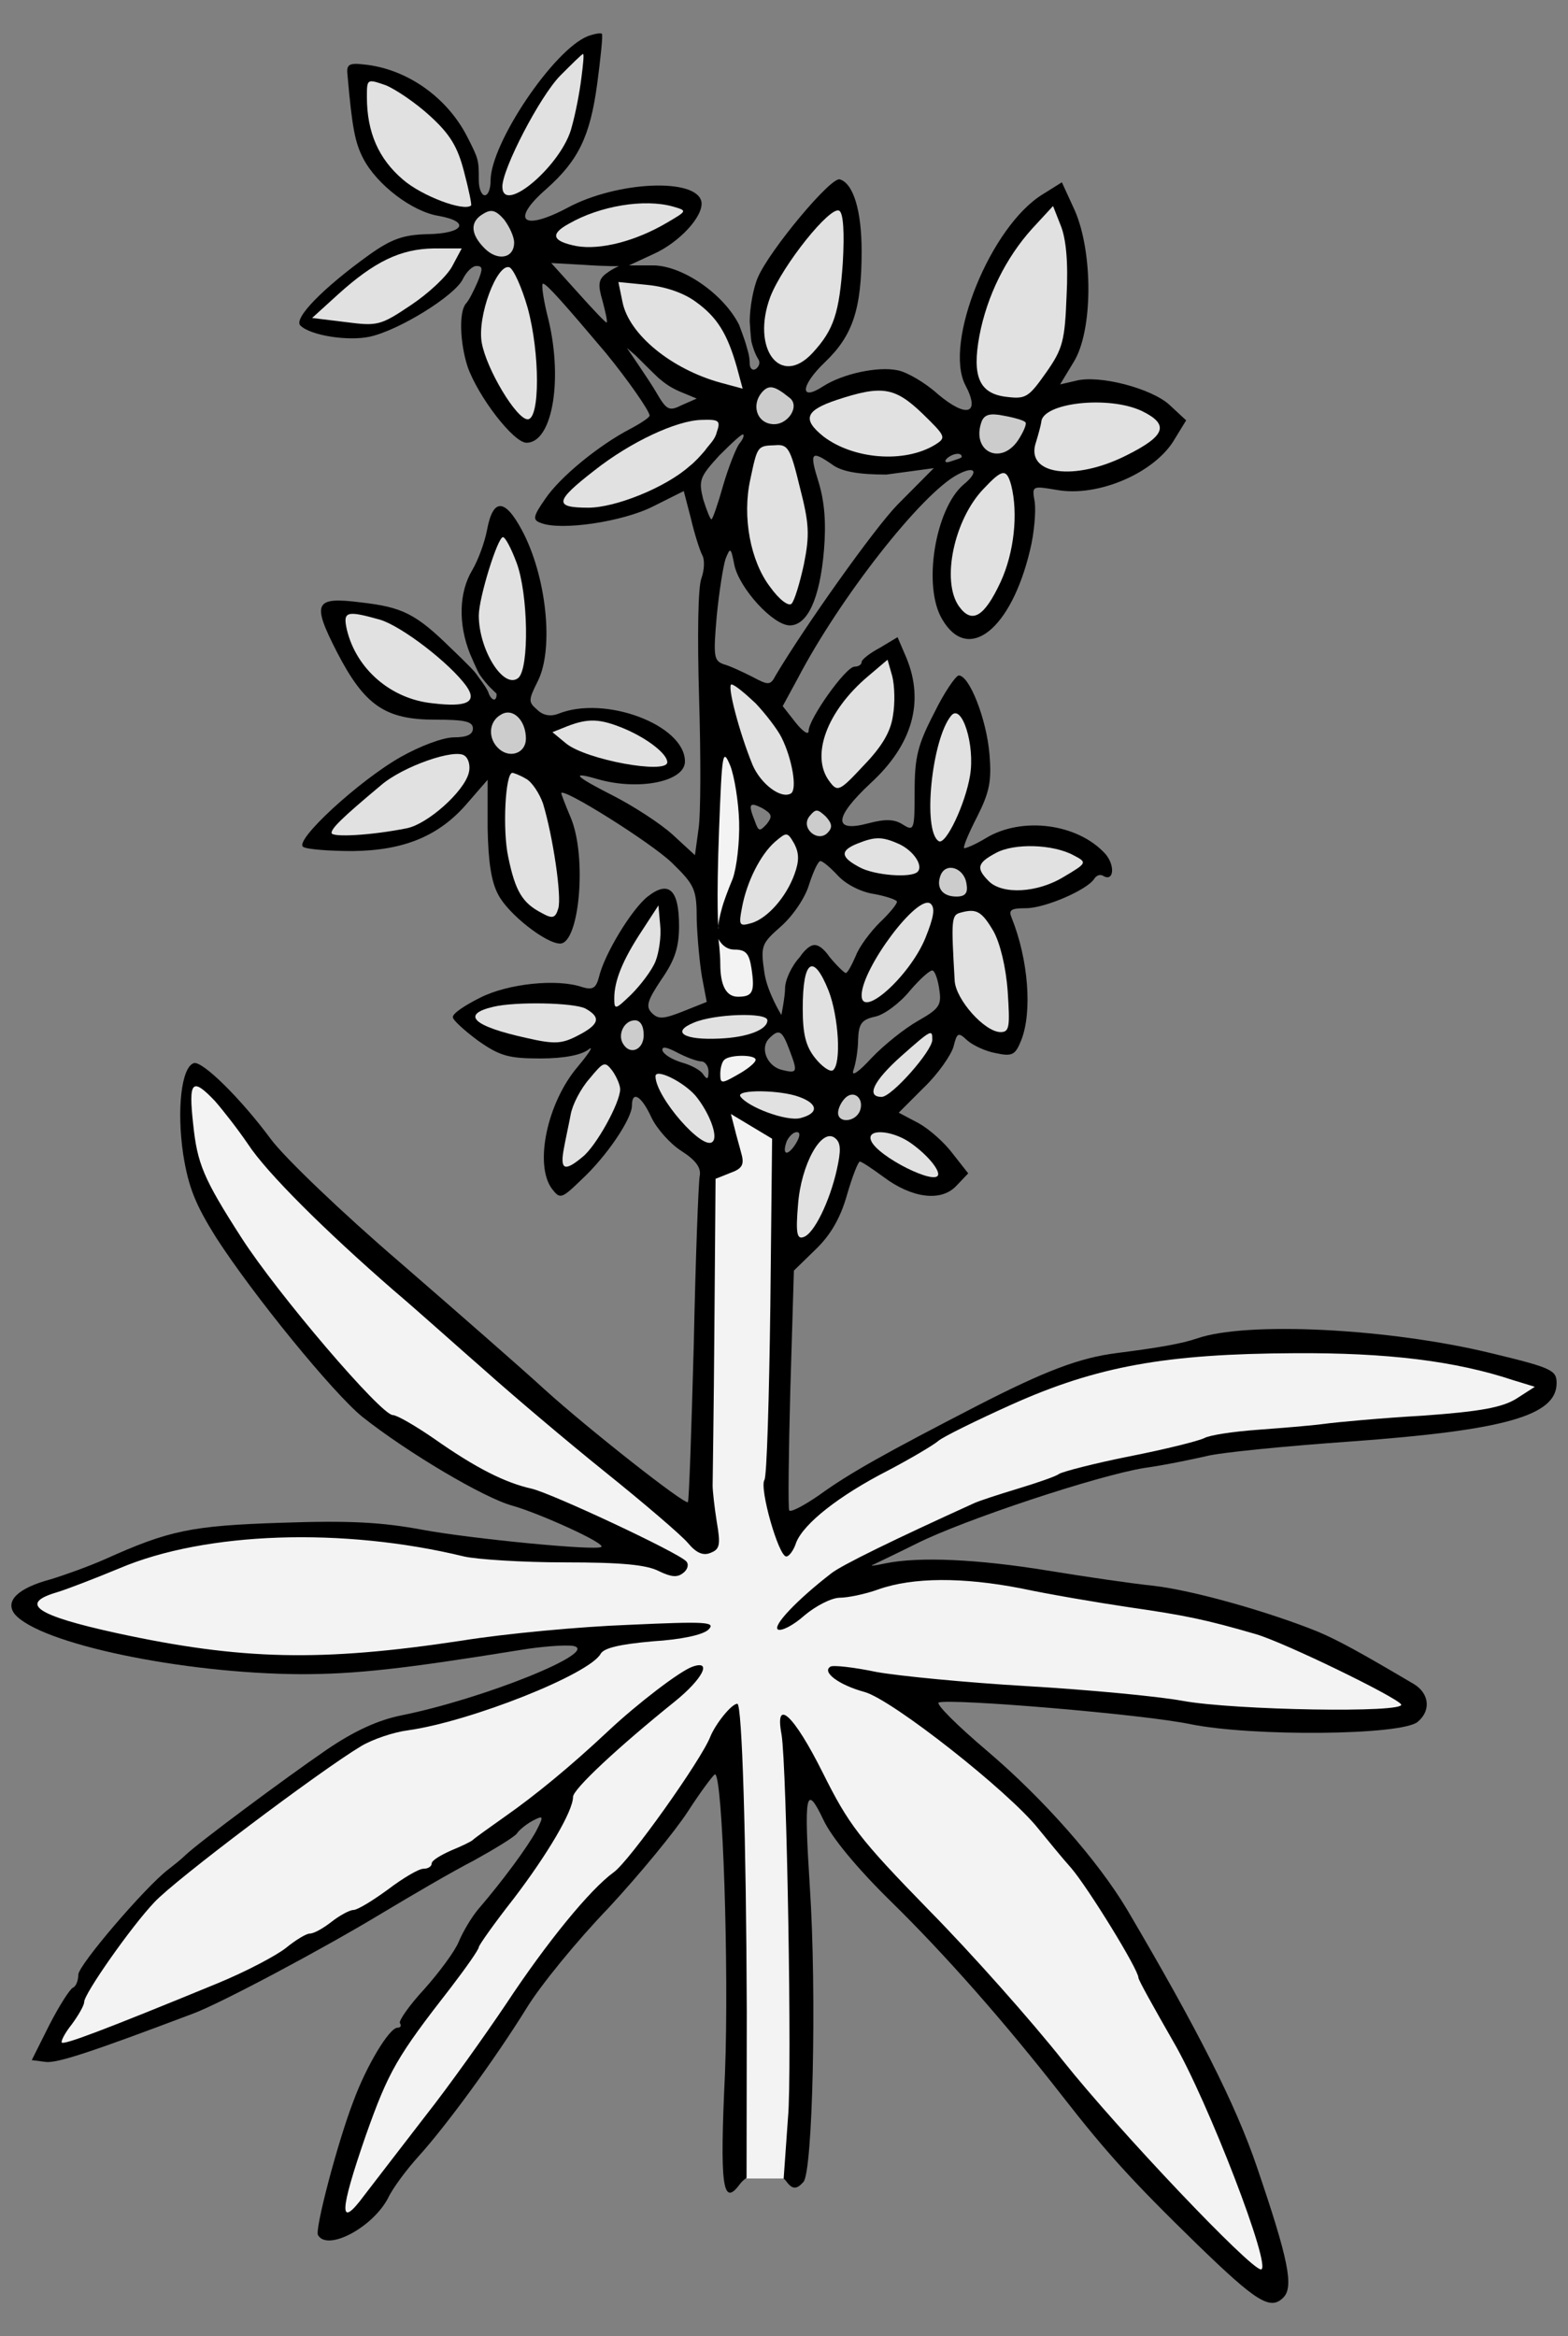 <?xml version="1.0" encoding="UTF-8" standalone="no"?>
<!DOCTYPE svg PUBLIC "-//W3C//DTD SVG 1.1//EN" "http://www.w3.org/Graphics/SVG/1.1/DTD/svg11.dtd">
<svg xmlns="http://www.w3.org/2000/svg" xmlns:dc="http://purl.org/dc/elements/1.1/" xmlns:xl="http://www.w3.org/1999/xlink" version="1.1" viewBox="40.5 81 211.5 315" width="211.5" height="315">
  <rect x="40.5" y="81" width="211.5" height="315" fill="#808080" stroke="none"/>
  <defs>
    <clipPath id="artboard_clip_path">
      <path d="M 40.5 81 L 252 81 L 252 347.538 L 222.715 396 L 40.5 396 Z"/>
    </clipPath>
  </defs>
  <g id="Bedstraw_Plant_Couped" fill="none" stroke-opacity="1" stroke-dasharray="none" stroke="none" fill-opacity="1">
    <title>Bedstraw Plant Couped</title>
    <g id="Bedstraw_Plant_Couped_Art" clip-path="url(#artboard_clip_path)">
      <title>Art</title>
      <g id="Group_70">
        <g id="Graphic_122">
          <path d="M 122.243 117.896 C 121.21 118.69 121.13 119.405 121.766 121.55 C 122.163 123.06 122.481 124.41 122.322 124.49 C 122.243 124.569 120.495 122.742 118.509 120.517 L 114.854 116.466 L 119.144 116.704 C 122.64 116.942 124 116.881 124 116.881 C 124 116.881 123.196 117.181 122.243 117.896 Z M 126.235 128.928 C 126.235 128.928 128.634 131.328 129.313 131.957 C 130.189 132.694 130.902 133.228 132.173 133.784 L 134.477 134.738 L 132.491 135.612 C 130.743 136.486 130.425 136.327 128.995 133.864 C 128.121 132.354 125.054 127.908 125.054 127.908 Z M 140.197 140.855 C 139.8 141.411 138.767 143.953 138.052 146.416 C 137.337 148.958 136.622 151.024 136.463 151.024 C 136.304 151.024 135.827 149.832 135.351 148.323 C 134.715 145.78 134.874 145.304 137.496 142.444 C 139.164 140.775 140.594 139.425 140.753 139.584 C 140.912 139.743 140.673 140.299 140.197 140.855 Z M 152.749 143.635 C 154.02 144.589 156.324 144.986 160.058 144.986 L 166.453 144.122 L 161.567 149.038 C 158.389 152.295 148.936 165.641 145.122 172.076 C 144.407 173.427 144.169 173.427 141.945 172.235 C 140.673 171.6 139.005 170.805 138.131 170.567 C 136.781 170.09 136.701 169.534 137.178 164.052 C 137.496 160.795 138.052 157.3 138.37 156.346 C 139.005 154.758 139.085 154.758 139.561 157.22 C 140.276 160.398 144.805 165.323 147.029 165.323 C 149.412 165.323 151.081 161.749 151.637 155.234 C 151.954 151.5 151.716 148.64 150.922 146.019 C 149.651 141.967 149.889 141.649 152.749 143.635 Z M 170.226 142.603 C 170.226 142.762 169.402 142.99 168.687 143.228 C 168.052 143.467 167.797 143.245 168.24 142.8 C 169.068 142.087 170.226 141.967 170.226 142.603 Z M 143.931 192.096 C 142.977 193.129 142.818 193.129 142.342 191.778 C 141.388 189.395 141.547 189.077 143.295 189.951 C 144.646 190.745 144.725 191.063 143.931 192.096 Z M 153.543 199.087 C 154.656 200.279 156.721 201.311 158.469 201.55 C 160.137 201.867 161.488 202.344 161.488 202.582 C 161.488 202.9 160.455 204.171 159.184 205.363 C 157.913 206.634 156.403 208.62 155.927 209.891 C 155.371 211.162 154.814 212.195 154.576 212.195 C 154.417 212.195 153.384 211.242 152.352 209.971 C 152.352 209.971 151.334 208.401 150.366 208.419 C 149.397 208.436 148.38 210.05 148.38 210.05 C 147.267 211.242 146.393 213.148 146.393 214.261 C 146.393 215.373 145.897 217.855 145.897 217.855 C 145.897 217.855 144.01 214.817 143.613 212.195 C 143.057 208.461 143.216 208.223 145.917 205.84 C 147.506 204.41 149.174 201.947 149.651 200.199 C 150.207 198.531 150.842 197.101 151.16 197.101 C 151.478 197.101 152.511 197.975 153.543 199.087 Z M 167.208 214.499 C 167.525 216.564 167.128 217.041 164.348 218.63 C 162.52 219.663 159.74 221.887 158.072 223.635 C 156.324 225.542 155.291 226.257 155.609 225.303 C 155.927 224.429 156.244 222.523 156.244 221.172 C 156.324 219.027 156.721 218.471 158.548 218.074 C 159.74 217.836 161.885 216.247 163.235 214.578 C 164.665 212.91 166.095 211.639 166.334 211.877 C 166.651 212.036 167.049 213.228 167.208 214.499 Z M 147.029 222.682 C 148.141 225.621 148.062 225.78 145.837 225.224 C 143.931 224.668 142.977 222.284 144.248 221.013 C 145.599 219.663 145.996 219.901 147.029 222.682 Z M 147.823 235.234 C 146.711 236.981 145.917 236.743 146.632 234.836 C 146.95 234.201 147.506 233.645 147.982 233.645 C 148.459 233.645 148.459 234.201 147.823 235.234 Z M 135.112 224.112 C 135.589 224.112 136.066 224.747 136.066 225.462 C 136.066 226.495 135.907 226.654 135.351 225.859 C 135.033 225.303 133.682 224.588 132.491 224.27 C 131.22 223.873 130.108 223.238 129.869 222.682 C 129.71 222.046 130.346 222.125 131.855 222.92 C 133.047 223.555 134.556 224.112 135.112 224.112 Z M 141.875 127.141 C 141.991 127.602 142.287 128.668 142.818 129.495 C 143.057 129.892 142.898 130.448 142.421 130.766 C 142.024 131.004 141.627 130.686 141.627 130.051 C 141.627 128.892 141.276 128.06 141.146 127.523 C 141.016 126.986 140.197 124.807 140.197 124.807 C 138.131 120.676 132.65 116.863 128.678 116.784 L 125.341 116.784 L 128.598 115.274 C 132.173 113.685 135.43 110.11 135.112 108.204 C 134.477 104.947 123.752 105.423 117.079 108.998 C 110.962 112.255 109.293 110.746 114.219 106.456 C 118.509 102.643 120.098 99.385 121.051 92.315 C 121.528 88.74 121.845 85.642 121.687 85.562 C 121.528 85.403 120.654 85.562 119.78 85.88 C 115.172 87.707 106.672 100.339 106.672 105.344 C 106.672 106.456 106.354 107.33 105.877 107.33 C 105.48 107.33 105.083 106.456 105.083 105.344 C 105.083 102.563 105.083 102.484 103.494 99.385 C 100.713 93.983 95.232 90.249 89.591 89.693 C 87.605 89.455 87.208 89.693 87.367 91.044 C 88.003 98.353 88.4 100.259 89.512 102.404 C 91.339 105.9 96.106 109.554 99.681 110.11 C 104.05 110.905 103.017 112.494 98.171 112.573 C 94.914 112.653 93.325 113.209 90.306 115.354 C 84.11 119.802 80.058 123.933 81.012 124.887 C 82.362 126.237 87.446 127.032 90.386 126.396 C 94.358 125.522 101.905 120.835 102.938 118.611 C 103.415 117.657 104.209 116.863 104.765 116.863 C 105.639 116.863 105.639 117.26 104.924 119.008 C 104.368 120.279 103.732 121.55 103.335 121.947 C 102.382 123.06 102.541 127.27 103.573 130.448 C 105.003 134.499 109.77 140.696 111.518 140.696 C 115.093 140.696 116.523 131.798 114.298 123.377 C 113.742 121.074 113.504 119.246 113.742 119.246 C 114.219 119.246 116.602 121.947 122.243 128.621 C 125.103 132.116 128.121 136.406 128.121 137.042 C 128.121 137.28 126.93 138.074 125.579 138.789 C 121.289 141.014 116.046 145.304 114.06 148.243 C 112.392 150.626 112.312 151.103 113.424 151.5 C 116.125 152.613 124.546 151.341 128.598 149.276 L 132.729 147.21 L 133.682 150.865 C 134.159 152.93 134.874 155.155 135.192 155.79 C 135.589 156.426 135.51 157.856 135.112 158.968 C 134.636 160.16 134.556 166.912 134.795 175.095 C 135.033 182.88 135.033 190.825 134.715 192.811 L 134.239 196.306 L 131.22 193.526 C 129.551 192.016 125.976 189.713 123.355 188.362 C 118.032 185.661 117.317 184.946 121.13 186.058 C 126.691 187.647 132.888 186.376 132.888 183.675 C 132.888 178.749 122.084 174.698 115.808 177.24 C 114.775 177.637 113.742 177.478 112.948 176.684 C 111.756 175.651 111.756 175.413 113.027 172.871 C 115.252 168.501 114.219 158.65 110.882 152.454 C 108.578 148.164 106.99 148.164 106.195 152.454 C 105.877 154.122 105.003 156.505 104.209 157.856 C 102.382 160.875 102.302 165.165 103.891 169.137 C 103.891 169.137 104.896 171.51 105.179 171.933 C 105.461 172.355 106.256 173.378 106.751 173.824 C 107.307 174.38 107.466 174.509 107.466 174.509 C 107.466 174.509 107.546 175.016 107.307 175.254 C 107.069 175.492 106.592 175.095 106.354 174.301 C 106.047 173.583 105.151 172.467 104.71 171.828 C 104.27 171.189 101.349 168.422 101.349 168.422 C 96.582 163.735 94.755 162.861 89.194 162.225 C 82.918 161.431 82.521 162.225 85.937 168.898 C 89.671 176.128 92.451 178.034 99.204 178.034 C 103.176 178.034 104.288 178.273 104.288 179.226 C 104.288 180.02 103.494 180.418 101.746 180.418 C 100.237 180.418 97.139 181.609 94.596 183.039 C 88.956 186.217 80.058 194.4 81.409 195.194 C 81.885 195.512 84.904 195.75 88.082 195.75 C 95.073 195.671 99.84 193.685 103.653 189.156 L 106.275 186.138 L 106.275 192.652 C 106.354 197.101 106.751 199.881 107.704 201.629 C 109.055 204.251 114.139 208.223 116.046 208.223 C 118.668 208.223 119.7 196.465 117.476 191.222 C 116.761 189.554 116.205 188.044 116.205 187.965 C 116.205 187.012 128.36 194.638 131.14 197.339 C 134.239 200.358 134.477 200.914 134.477 205.045 C 134.556 207.428 134.874 210.924 135.192 212.751 L 135.827 216.088 L 132.65 217.359 C 130.028 218.392 129.313 218.471 128.439 217.597 C 127.565 216.723 127.804 215.929 129.71 213.069 C 131.537 210.447 132.094 208.7 132.094 205.84 C 132.094 200.994 130.743 199.643 127.883 201.867 C 125.738 203.536 122.004 209.653 121.289 212.751 C 120.892 214.261 120.415 214.499 119.065 214.102 C 115.649 212.91 108.976 213.625 105.242 215.532 C 103.176 216.564 101.508 217.677 101.587 218.153 C 101.587 218.551 103.176 219.981 105.003 221.331 C 107.943 223.397 109.134 223.714 113.424 223.714 C 116.602 223.714 118.906 223.238 119.859 222.523 C 120.654 221.887 120.018 222.92 118.429 224.827 C 114.298 229.673 112.551 238.014 114.934 241.271 C 116.046 242.701 116.205 242.701 118.985 240 C 122.402 236.823 125.738 231.818 125.738 230.07 C 125.738 228.004 127.009 228.719 128.36 231.659 C 129.075 233.168 130.902 235.234 132.411 236.187 C 134.397 237.458 135.112 238.491 134.874 239.603 C 134.715 240.477 134.318 250.646 134.08 262.244 C 133.762 273.843 133.444 283.376 133.285 283.535 C 132.888 283.932 119.859 273.684 113.981 268.362 C 111.041 265.66 102.223 257.954 94.437 251.202 C 86.652 244.529 78.867 237.061 77.039 234.598 C 72.988 229.117 67.744 223.953 66.632 224.35 C 64.964 224.906 64.328 230.626 65.202 236.584 C 65.917 241.112 66.871 243.416 69.651 247.865 C 74.735 255.73 85.381 268.759 89.353 272.016 C 95.47 276.862 105.798 282.979 109.611 284.012 C 113.266 285.045 122.243 289.096 121.607 289.573 C 120.972 290.129 103.971 288.461 97.536 287.269 C 91.975 286.236 87.685 285.998 78.469 286.316 C 66.235 286.713 63.296 287.349 54.636 291.241 C 52.491 292.195 49.155 293.386 47.328 293.942 C 42.879 295.134 41.131 296.882 42.481 298.629 C 45.818 302.602 65.043 306.653 81.091 306.733 C 88.479 306.733 94.914 306.018 110.644 303.476 C 113.504 302.999 116.682 302.76 117.794 302.919 C 121.687 303.634 105.718 310.069 94.596 312.294 C 91.498 312.929 88.32 314.359 84.586 316.901 C 78.787 320.874 67.268 329.454 65.52 331.122 C 64.964 331.678 63.852 332.552 63.137 333.108 C 60.038 335.491 51.061 345.978 51.061 347.249 C 51.061 348.043 50.744 348.838 50.346 348.997 C 49.949 349.155 48.519 351.38 47.169 354.002 L 44.785 358.768 L 46.613 359.006 C 48.122 359.245 52.889 357.656 66.553 352.492 C 70.207 351.142 83.951 343.833 91.975 338.987 C 95.947 336.603 101.508 333.346 104.447 331.837 C 107.307 330.248 109.929 328.659 110.247 328.182 C 110.485 327.785 111.438 326.991 112.312 326.514 C 113.822 325.72 113.901 325.799 112.789 327.944 C 111.597 330.089 108.419 334.458 105.003 338.431 C 104.13 339.463 102.938 341.449 102.382 342.8 C 101.826 344.151 99.681 347.01 97.695 349.235 C 95.709 351.38 94.279 353.445 94.437 353.763 C 94.676 354.16 94.517 354.399 94.12 354.399 C 93.007 354.399 89.909 359.563 88.161 364.329 C 86.016 369.89 82.918 381.727 83.395 382.363 C 84.666 384.587 90.783 381.33 92.849 377.358 C 93.484 376.007 95.391 373.465 96.98 371.717 C 100.713 367.586 107.228 358.689 111.518 351.777 C 113.345 348.758 118.35 342.641 122.56 338.272 C 126.691 333.823 131.537 327.944 133.285 325.243 C 135.033 322.542 136.701 320.317 136.94 320.238 C 137.972 320.159 138.846 346.454 138.29 360.516 C 137.575 375.69 137.954 378.64 140.257 375.542 C 141.846 373.397 145.318 373.406 146.59 375.153 C 147.463 376.345 148.062 376.087 148.856 375.213 C 150.127 374.021 150.683 349.712 149.73 335.332 C 148.936 322.86 149.174 321.35 151.557 326.355 C 152.669 328.738 156.086 332.87 160.614 337.318 C 168.081 344.627 176.105 353.763 183.732 363.535 C 189.611 371.082 193.106 374.975 202.004 383.634 C 210.028 391.419 211.855 392.532 213.602 390.784 C 215.032 389.354 214.317 385.699 210.028 373.147 C 207.168 364.726 202.004 354.558 192.55 338.51 C 188.578 331.837 181.19 323.495 173.722 317.14 C 169.591 313.644 166.651 310.705 167.128 310.546 C 168.876 309.99 194.774 312.135 201.13 313.485 C 209.471 315.154 229.491 314.995 231.716 313.168 C 233.543 311.658 233.304 309.354 231.239 308.083 C 223.851 303.714 221.07 302.204 218.29 301.013 C 211.616 298.312 201.527 295.452 196.125 294.816 C 193.027 294.498 186.592 293.545 181.746 292.751 C 172.451 291.241 164.506 290.844 159.899 291.797 C 158.389 292.115 157.674 292.195 158.31 291.956 C 158.945 291.638 161.647 290.367 164.189 289.096 C 170.544 285.919 188.498 279.96 194.854 278.928 C 197.714 278.53 201.448 277.736 203.195 277.339 C 204.943 276.862 213.761 275.988 222.738 275.353 C 243.553 273.843 250.464 271.857 250.464 267.488 C 250.464 265.74 249.829 265.422 241.567 263.436 C 227.823 260.099 208.677 259.146 202.004 261.45 C 199.938 262.165 196.761 262.721 191.12 263.436 C 186.115 264.072 181.507 265.819 172.371 270.507 C 159.899 276.941 155.053 279.642 151.001 282.582 C 148.936 284.012 147.108 284.965 146.95 284.647 C 146.791 284.33 146.87 276.941 147.108 268.203 L 147.585 252.314 L 150.524 249.454 C 152.511 247.547 153.861 245.244 154.735 242.145 C 155.45 239.682 156.244 237.617 156.483 237.617 C 156.721 237.617 158.151 238.57 159.66 239.682 C 163.474 242.542 167.446 243.099 169.511 240.874 L 171.1 239.206 L 169.035 236.584 C 167.923 235.075 165.857 233.248 164.427 232.453 L 161.726 231.023 L 165.142 227.607 C 167.049 225.78 168.796 223.238 169.114 222.125 C 169.591 220.219 169.75 220.139 170.941 221.252 C 171.736 221.967 173.484 222.761 174.834 222.999 C 177.059 223.476 177.456 223.238 178.25 221.252 C 179.76 217.438 179.204 210.368 176.979 204.807 C 176.502 203.695 176.82 203.456 178.886 203.456 C 181.428 203.456 187.148 200.994 188.101 199.484 C 188.419 199.007 188.896 198.849 189.293 199.087 C 190.723 199.961 190.961 197.736 189.611 196.148 C 185.877 192.016 178.33 191.063 173.484 194.003 C 172.054 194.876 170.703 195.433 170.544 195.353 C 170.385 195.194 171.18 193.288 172.292 191.143 C 173.96 187.806 174.278 186.376 173.96 182.642 C 173.563 177.955 171.259 172.076 169.829 172.076 C 169.432 172.076 167.843 174.38 166.493 177.161 C 164.268 181.45 163.871 183.119 163.871 187.726 C 163.871 192.89 163.792 193.129 162.282 192.175 C 161.17 191.46 159.978 191.381 157.595 192.016 C 152.828 193.288 152.987 191.222 157.913 186.614 C 163.553 181.45 165.221 175.651 162.759 169.693 L 161.567 166.912 L 159.184 168.342 C 157.833 169.057 156.721 169.931 156.721 170.249 C 156.721 170.646 156.244 170.885 155.768 170.885 C 154.576 170.885 149.571 177.955 149.571 179.544 C 149.571 180.179 148.777 179.623 147.823 178.432 L 146.076 176.207 L 148.062 172.553 C 153.782 161.59 164.824 147.528 169.67 144.986 C 172.054 143.715 172.61 144.589 170.465 146.337 C 166.651 149.594 164.904 160.08 167.605 164.529 C 171.1 170.487 176.9 165.88 179.442 155.155 C 179.998 152.93 180.236 149.991 180.077 148.72 C 179.68 146.495 179.68 146.495 183.017 147.052 C 188.578 148.084 196.363 144.748 198.985 140.14 L 200.494 137.677 L 198.27 135.612 C 195.887 133.387 188.737 131.481 185.559 132.354 L 183.493 132.831 L 185.321 129.812 C 187.942 125.602 187.942 115.036 185.48 109.395 L 183.732 105.582 L 181.19 107.171 C 174.119 111.461 167.764 127.191 170.703 132.911 C 172.769 136.803 170.941 137.439 167.049 134.182 C 165.301 132.593 162.838 131.163 161.567 130.924 C 158.866 130.368 154.179 131.401 151.557 133.069 C 148.3 135.214 148.459 132.99 151.796 129.812 C 155.529 126.237 156.721 122.662 156.721 114.877 C 156.721 109.395 155.609 105.741 153.782 105.185 C 152.59 104.788 144.328 114.718 142.739 118.372 C 142.103 119.802 141.627 122.504 141.627 124.331 C 141.627 124.331 141.759 126.68 141.875 127.141 Z" fill="black"/>
        </g>
        <g id="Group_117">
          <g id="Graphic_121">
            <path d="M 140.197 191.796 C 140.276 194.497 139.879 197.993 139.323 199.502 C 138.687 201.012 138.052 202.76 137.893 203.395 C 137.178 206.017 137.406 206.255 137.406 206.255 C 137.406 206.255 137.099 203.157 137.496 192.75 C 137.893 182.422 137.972 181.786 139.005 184.249 C 139.561 185.679 140.117 189.095 140.197 191.796 Z" fill="#f3f3f3"/>
          </g>
          <g id="Graphic_120">
            <path d="M 141.865 211.578 C 142.342 214.755 142.024 215.391 140.038 215.391 C 138.449 215.391 137.655 213.882 137.655 210.942 C 137.655 209.433 137.406 207.596 137.406 207.596 C 137.406 207.596 138.052 209.036 139.561 209.036 C 141.071 209.036 141.547 209.512 141.865 211.578 Z" fill="#f3f3f3"/>
          </g>
          <g id="Graphic_119">
            <path d="M 142.421 223.891 C 142.421 224.289 141.309 225.163 140.038 225.878 C 137.814 227.149 137.655 227.149 137.655 225.798 C 137.655 225.004 137.893 224.13 138.211 223.891 C 138.926 223.176 142.421 223.176 142.421 223.891 Z" fill="#f3f3f3"/>
          </g>
          <g id="Graphic_118">
            <path d="M 69.492 229.452 C 70.604 230.724 72.591 233.266 73.941 235.252 C 76.483 239.145 84.428 247.009 93.564 254.954 C 96.662 257.575 102.143 262.501 105.877 265.758 C 109.611 269.095 116.92 275.291 122.163 279.502 C 127.406 283.712 132.411 288.002 133.285 289.035 C 134.397 290.386 135.351 290.783 136.304 290.386 C 137.575 289.909 137.734 289.353 137.178 286.175 C 136.86 284.189 136.622 281.965 136.622 281.329 C 136.622 280.693 136.781 271.081 136.86 260.038 L 137.019 239.939 L 139.005 239.145 C 140.594 238.588 140.912 238.032 140.515 236.602 C 140.276 235.649 139.8 234.06 139.561 233.027 L 139.085 231.2 L 141.865 232.869 L 144.646 234.537 L 144.407 257.019 C 144.248 269.413 143.931 280.058 143.613 280.535 C 142.898 281.647 145.52 290.862 146.552 290.862 C 146.95 290.862 147.585 289.988 147.903 288.956 C 148.936 286.413 153.623 282.68 160.296 279.263 C 163.315 277.675 166.413 275.847 167.049 275.291 C 167.684 274.735 172.213 272.511 176.979 270.366 C 188.498 265.202 197.793 263.534 215.112 263.454 C 227.585 263.375 236.8 264.487 244.665 267.109 L 247.525 267.983 L 245.062 269.571 C 243.155 270.763 240.216 271.319 232.431 271.875 C 226.87 272.193 220.832 272.749 219.084 272.987 C 217.336 273.226 213.285 273.544 210.107 273.782 C 206.85 274.02 203.672 274.497 202.957 274.894 C 202.163 275.291 197.714 276.404 192.868 277.357 C 188.101 278.31 183.811 279.422 183.335 279.74 C 182.937 280.058 180.395 280.932 177.774 281.726 C 175.152 282.521 172.451 283.395 171.815 283.712 C 161.488 288.399 153.941 292.054 152.59 293.166 C 148.062 296.662 144.646 300.237 145.44 300.713 C 145.917 300.952 147.506 300.157 149.015 298.807 C 150.524 297.535 152.669 296.423 153.782 296.423 C 154.814 296.423 157.198 295.947 158.945 295.311 C 163.633 293.643 170.385 293.643 178.171 295.152 C 181.905 295.947 188.419 297.059 192.709 297.694 C 200.415 298.807 203.116 299.363 209.948 301.349 C 213.92 302.54 228.776 309.77 229.491 310.803 C 230.206 311.994 206.929 311.597 200.018 310.326 C 196.522 309.69 187.068 308.816 178.965 308.34 C 170.862 307.863 161.805 306.989 158.707 306.433 C 155.688 305.798 152.828 305.48 152.511 305.718 C 151.319 306.433 153.623 308.181 157.118 309.134 C 160.852 310.167 176.582 322.56 180.554 327.565 C 181.666 328.916 183.652 331.378 185.003 332.888 C 187.307 335.589 194.059 346.552 194.059 347.664 C 194.059 347.982 196.204 351.795 198.747 356.244 C 203.434 364.268 212.173 386.989 210.584 386.989 C 209.154 386.989 191.358 368.24 183.891 358.866 C 179.68 353.543 171.577 344.407 165.778 338.528 C 156.324 328.836 154.973 327.009 151.478 320.018 C 147.585 312.232 144.963 309.77 145.917 314.854 C 146.632 319.065 147.347 360.693 146.791 366.492 L 146.205 374.725 L 143.663 374.725 L 141.2 374.725 L 141.23 352.192 C 141.15 328.916 140.594 310.723 139.958 310.723 C 139.164 310.723 137.019 313.424 136.304 315.172 C 135.112 318.27 125.341 332.014 123.275 333.444 C 120.098 335.748 114.298 342.818 108.737 351.239 C 105.957 355.37 101.111 362.202 97.854 366.333 C 94.596 370.544 90.942 375.31 89.591 377.058 C 86.175 381.666 86.255 379.283 89.83 368.955 C 92.928 360.216 94.04 358.31 101.349 348.935 C 103.415 346.234 105.083 343.851 105.083 343.533 C 105.083 343.295 107.148 340.355 109.77 337.019 C 114.378 330.981 117.794 325.182 117.794 323.275 C 117.794 322.242 123.832 316.602 131.537 310.405 C 135.271 307.386 136.622 304.765 133.921 305.718 C 132.252 306.274 126.453 310.723 122.56 314.377 C 117.397 319.224 112.63 323.116 108.658 325.897 C 106.513 327.406 104.527 328.836 104.288 329.074 C 104.05 329.313 102.7 329.948 101.349 330.504 C 99.919 331.14 98.727 331.855 98.727 332.252 C 98.727 332.649 98.251 332.967 97.615 332.967 C 96.98 332.967 94.835 334.238 92.849 335.748 C 90.783 337.257 88.718 338.528 88.161 338.528 C 87.685 338.528 86.334 339.243 85.222 340.117 C 84.11 340.991 82.839 341.706 82.283 341.706 C 81.806 341.706 80.376 342.58 79.105 343.613 C 77.834 344.645 73.623 346.87 69.731 348.459 C 54.477 354.735 49.155 356.721 48.837 356.403 C 48.678 356.244 49.234 355.132 50.187 353.94 C 51.061 352.749 51.856 351.398 51.856 350.921 C 51.856 349.809 58.211 340.753 61.31 337.495 C 64.09 334.477 83.633 319.78 89.194 316.443 C 90.783 315.49 93.643 314.536 95.55 314.298 C 103.971 313.106 120.018 306.751 121.528 303.97 C 122.004 303.176 124.149 302.699 128.519 302.302 C 132.411 302.064 135.351 301.428 136.066 300.713 C 137.099 299.68 135.748 299.601 125.341 300.078 C 118.827 300.316 108.578 301.269 102.7 302.223 C 83.792 305.083 73.067 304.844 56.225 301.19 C 45.341 298.807 43.038 297.218 48.122 295.708 C 49.472 295.311 53.365 293.802 56.622 292.451 C 68.221 287.526 86.731 286.89 103.097 290.862 C 104.845 291.259 110.962 291.657 116.682 291.657 C 124.308 291.657 127.724 291.974 129.393 292.848 C 131.061 293.643 131.855 293.722 132.65 293.087 C 133.285 292.61 133.444 291.895 133.047 291.498 C 131.776 290.227 114.934 282.362 112.233 281.726 C 108.658 280.932 104.686 278.946 99.045 274.974 C 96.503 273.226 94.04 271.796 93.484 271.796 C 91.895 271.796 77.913 255.43 73.067 247.883 C 67.903 239.86 67.109 237.873 66.553 232.551 C 65.917 226.751 66.394 226.195 69.492 229.452 Z" fill="#f3f3f3"/>
          </g>
        </g>
        <g id="Group_108">
          <g id="Graphic_116">
            <path d="M 109.849 113.703 C 109.849 115.848 107.625 116.246 105.877 114.498 C 103.891 112.512 103.891 110.844 105.718 109.811 C 106.751 109.175 107.387 109.334 108.499 110.605 C 109.214 111.559 109.849 112.909 109.849 113.703 Z" fill="#ccc"/>
          </g>
          <g id="Graphic_115">
            <path d="M 146.95 134.597 C 148.538 135.709 146.711 138.49 144.566 138.172 C 142.58 137.934 141.865 135.63 143.216 133.962 C 144.169 132.849 144.884 132.929 146.95 134.597 Z" fill="#ccc"/>
          </g>
          <g id="Graphic_114">
            <path d="M 178.806 137.934 C 179.045 138.093 178.568 139.205 177.853 140.317 C 175.47 143.892 171.418 141.826 172.928 137.775 C 173.325 136.901 174.04 136.663 175.946 137.06 C 177.297 137.298 178.647 137.695 178.806 137.934 Z" fill="#ccc"/>
          </g>
          <g id="Graphic_113">
            <path d="M 111.438 180.595 C 111.438 182.501 109.373 183.296 107.863 182.025 C 106.275 180.674 106.354 178.291 108.102 177.338 C 109.691 176.384 111.438 178.132 111.438 180.595 Z" fill="#ccc"/>
          </g>
          <g id="Graphic_112">
            <path d="M 152.113 193.306 C 150.763 194.656 148.38 192.591 149.73 191.002 C 150.524 190.049 150.763 190.049 151.875 191.081 C 152.749 192.035 152.828 192.591 152.113 193.306 Z" fill="#ccc"/>
          </g>
          <g id="Graphic_111">
            <path d="M 170.862 200.138 C 171.1 201.409 170.703 201.886 169.511 201.886 C 167.605 201.886 166.731 200.694 167.366 199.026 C 168.081 197.198 170.544 197.993 170.862 200.138 Z" fill="#ccc"/>
          </g>
          <g id="Graphic_110">
            <path d="M 127.327 220.555 C 127.327 222.541 125.5 223.335 124.546 221.746 C 123.752 220.475 124.705 218.569 126.135 218.569 C 126.85 218.569 127.327 219.284 127.327 220.555 Z" fill="#ccc"/>
          </g>
          <g id="Graphic_109">
            <path d="M 156.483 230.803 C 155.847 232.312 153.543 232.471 153.543 231.041 C 153.543 230.485 153.941 229.611 154.497 229.055 C 155.688 227.864 157.118 229.135 156.483 230.803 Z" fill="#ccc"/>
          </g>
        </g>
        <g id="Group_71">
          <g id="Graphic_107">
            <path d="M 118.906 91.618 C 118.668 93.525 118.112 96.385 117.635 98.053 C 116.443 103.138 108.261 110.129 108.261 106.156 C 108.261 103.773 113.266 94.081 116.046 91.221 C 117.635 89.632 118.985 88.282 119.144 88.282 C 119.303 88.282 119.144 89.791 118.906 91.618 Z" fill="#e1e1e1"/>
          </g>
          <g id="Graphic_106">
            <path d="M 98.489 96.623 C 101.19 99.086 102.223 100.754 103.097 104.17 C 103.732 106.554 104.13 108.54 104.05 108.699 C 103.097 109.572 97.377 107.427 94.835 105.203 C 91.577 102.423 89.989 98.848 89.989 94.081 C 89.989 91.618 89.989 91.618 92.531 92.492 C 93.881 93.048 96.582 94.875 98.489 96.623 Z" fill="#e1e1e1"/>
          </g>
          <g id="Graphic_105">
            <path d="M 131.299 108.857 C 133.206 109.414 133.206 109.414 130.505 111.002 C 126.215 113.545 121.448 114.736 118.27 114.18 C 115.013 113.545 114.616 112.591 117.238 111.161 C 121.369 108.778 127.406 107.745 131.299 108.857 Z" fill="#e1e1e1"/>
          </g>
          <g id="Graphic_104">
            <path d="M 154.179 116.484 C 153.702 123.157 152.987 125.461 150.127 128.559 C 145.758 133.326 141.786 128.003 144.407 121.012 C 146.076 116.722 152.511 108.699 153.702 109.414 C 154.258 109.731 154.417 112.353 154.179 116.484 Z" fill="#e1e1e1"/>
          </g>
          <g id="Graphic_103">
            <path d="M 184.367 120.853 C 184.129 126.891 183.891 128.003 181.587 131.26 C 179.283 134.518 178.886 134.835 176.344 134.518 C 172.61 134.12 171.577 131.817 172.61 126.256 C 173.643 120.853 176.185 115.769 179.68 111.876 L 182.54 108.778 L 183.573 111.4 C 184.288 113.147 184.606 116.325 184.367 120.853 Z" fill="#e1e1e1"/>
          </g>
          <g id="Graphic_102">
            <path d="M 101.508 116.881 C 100.793 118.232 98.33 120.536 95.947 122.124 C 91.816 124.905 91.419 124.984 87.129 124.428 L 82.6 123.872 L 86.096 120.695 C 91.021 116.246 94.517 114.577 98.966 114.498 L 102.779 114.498 L 101.508 116.881 Z" fill="#e1e1e1"/>
          </g>
          <g id="Graphic_101">
            <path d="M 111.677 122.522 C 113.345 128.639 113.345 137.536 111.677 137.536 C 110.167 137.536 106.116 130.784 105.48 127.209 C 104.845 123.634 107.546 116.484 109.214 117.04 C 109.77 117.278 110.882 119.741 111.677 122.522 Z" fill="#e1e1e1"/>
          </g>
          <g id="Graphic_100">
            <path d="M 134.397 121.727 C 137.257 123.793 138.608 126.017 139.879 130.466 L 140.673 133.405 L 137.734 132.611 C 131.061 130.784 125.341 126.097 124.467 121.727 L 123.911 119.026 L 127.883 119.423 C 130.346 119.662 132.809 120.536 134.397 121.727 Z" fill="#e1e1e1"/>
          </g>
          <g id="Graphic_99">
            <path d="M 164.904 136.742 C 168.081 139.84 168.161 139.999 166.651 140.953 C 162.52 143.495 155.609 142.939 151.557 139.84 C 148.697 137.536 149.095 136.345 153.384 134.915 C 159.422 132.929 161.17 133.167 164.904 136.742 Z" fill="#e1e1e1"/>
          </g>
          <g id="Graphic_98">
            <path d="M 194.536 136.424 C 198.27 138.251 197.714 139.761 192.471 142.383 C 185.4 145.958 178.727 145.004 180.236 140.635 C 180.554 139.602 180.872 138.41 180.951 137.934 C 181.031 135.312 190.008 134.279 194.536 136.424 Z" fill="#e1e1e1"/>
          </g>
          <g id="Graphic_97">
            <path d="M 137.178 139.284 C 136.94 140.317 136.105 140.994 135.589 141.747 C 135.037 142.4 134.224 143.307 133.516 143.846 C 130.297 146.73 123.514 149.453 119.859 149.453 C 115.172 149.453 115.331 148.579 120.654 144.448 C 125.579 140.555 131.776 137.695 135.112 137.616 C 137.496 137.536 137.734 137.695 137.178 139.284 Z" fill="#e1e1e1"/>
          </g>
          <g id="Graphic_96">
            <path d="M 148.38 146.672 C 149.651 151.598 149.73 153.107 148.936 157.08 C 148.38 159.622 147.665 162.005 147.267 162.402 C 146.87 162.799 145.599 161.846 144.407 160.178 C 141.706 156.682 140.594 150.645 141.706 145.64 C 142.66 141.111 142.66 141.111 145.043 141.032 C 146.791 140.873 147.108 141.429 148.38 146.672 Z" fill="#e1e1e1"/>
          </g>
          <g id="Graphic_95">
            <path d="M 176.9 146.434 C 177.853 150.247 177.297 155.491 175.47 159.463 C 173.245 164.229 171.577 165.183 169.829 162.72 C 167.446 159.304 169.194 151.042 173.166 146.911 C 175.708 144.21 176.264 144.13 176.9 146.434 Z" fill="#e1e1e1"/>
          </g>
          <g id="Graphic_94">
            <path d="M 110.167 156.841 C 111.756 161.052 111.915 171.141 110.406 172.412 C 108.419 174.001 105.083 168.599 105.083 163.991 C 105.083 161.608 107.625 153.425 108.34 153.425 C 108.658 153.425 109.452 154.935 110.167 156.841 Z" fill="#e1e1e1"/>
          </g>
          <g id="Graphic_93">
            <path d="M 91.736 164.547 C 94.676 165.421 101.19 170.426 103.415 173.524 C 104.924 175.669 103.494 176.384 98.886 175.828 C 93.246 175.272 88.559 171.22 87.288 165.898 C 86.731 163.435 87.208 163.276 91.736 164.547 Z" fill="#e1e1e1"/>
          </g>
          <g id="Graphic_92">
            <path d="M 160.932 177.576 C 160.614 179.721 159.422 181.707 156.959 184.249 C 153.702 187.745 153.464 187.824 152.352 186.315 C 149.809 182.899 152.034 176.861 157.595 172.174 L 160.217 169.949 L 160.852 172.174 C 161.17 173.445 161.249 175.828 160.932 177.576 Z" fill="#e1e1e1"/>
          </g>
          <g id="Graphic_91">
            <path d="M 142.421 175.828 C 143.772 177.258 145.361 179.324 145.917 180.436 C 147.347 183.296 148.062 187.427 147.188 187.983 C 145.837 188.777 143.136 186.712 142.024 184.17 C 140.197 179.721 138.529 173.286 139.164 173.286 C 139.561 173.286 140.991 174.478 142.421 175.828 Z" fill="#e1e1e1"/>
          </g>
          <g id="Graphic_90">
            <path d="M 171.339 185.6 C 170.703 189.413 168.081 194.974 167.128 194.418 C 164.904 193.067 166.175 180.674 168.796 177.497 C 170.226 175.749 172.054 181.469 171.339 185.6 Z" fill="#e1e1e1"/>
          </g>
          <g id="Graphic_89">
            <path d="M 124.705 179.244 C 127.883 180.595 130.505 182.66 130.505 183.773 C 130.505 185.441 119.542 183.455 116.84 181.23 L 115.013 179.721 L 116.999 178.927 C 119.859 177.814 121.448 177.894 124.705 179.244 Z" fill="#e1e1e1"/>
          </g>
          <g id="Graphic_88">
            <path d="M 103.732 185.203 C 103.097 187.745 98.171 192.114 95.391 192.67 C 90.704 193.624 85.222 193.941 85.222 193.306 C 85.222 192.67 86.573 191.32 91.895 186.871 C 94.835 184.329 101.905 181.866 103.176 182.899 C 103.732 183.296 103.971 184.329 103.732 185.203 Z" fill="#e1e1e1"/>
          </g>
          <g id="Graphic_87">
            <path d="M 111.438 185.997 C 112.233 186.394 113.266 187.983 113.742 189.334 C 115.093 193.782 116.284 201.886 115.808 203.475 C 115.41 204.825 115.013 204.904 113.583 204.11 C 110.962 202.76 110.008 201.171 109.055 196.563 C 108.261 192.909 108.658 185.203 109.611 185.203 C 109.77 185.203 110.644 185.52 111.438 185.997 Z" fill="#e1e1e1"/>
          </g>
          <g id="Graphic_86">
            <path d="M 147.665 198.867 C 146.552 201.965 144.01 204.825 141.865 205.461 C 140.197 205.937 140.117 205.778 140.594 203.316 C 141.23 199.9 143.057 196.245 145.043 194.497 C 146.632 193.147 146.711 193.147 147.665 194.815 C 148.3 196.086 148.3 197.119 147.665 198.867 Z" fill="#e1e1e1"/>
          </g>
          <g id="Graphic_85">
            <path d="M 161.805 194.815 C 163.792 195.768 165.063 197.755 164.268 198.549 C 163.394 199.423 158.389 199.026 156.403 197.913 C 153.861 196.563 153.782 195.689 156.165 194.736 C 158.548 193.782 159.502 193.782 161.805 194.815 Z" fill="#e1e1e1"/>
          </g>
          <g id="Graphic_84">
            <path d="M 185.321 196.325 C 187.148 197.278 187.148 197.357 184.05 199.185 C 180.475 201.409 175.708 201.647 173.881 199.82 C 172.133 198.072 172.292 197.357 174.834 196.007 C 177.297 194.656 182.54 194.815 185.321 196.325 Z" fill="#e1e1e1"/>
          </g>
          <g id="Graphic_83">
            <path d="M 165.301 207.526 C 163.156 212.69 156.642 218.489 156.721 215.153 C 156.8 211.498 164.268 201.488 166.016 202.839 C 166.651 203.395 166.493 204.587 165.301 207.526 Z" fill="#e1e1e1"/>
          </g>
          <g id="Graphic_82">
            <path d="M 128.916 210.624 C 128.439 211.816 126.93 213.802 125.659 215.073 C 123.514 217.139 123.355 217.218 123.355 215.629 C 123.355 213.246 124.467 210.466 127.089 206.493 L 129.313 203.077 L 129.551 205.778 C 129.71 207.208 129.393 209.433 128.916 210.624 Z" fill="#e1e1e1"/>
          </g>
          <g id="Graphic_81">
            <path d="M 174.516 206.573 C 175.39 208.162 176.185 211.339 176.423 214.676 C 176.741 219.443 176.661 220.158 175.47 220.158 C 173.325 220.158 169.432 215.788 169.273 213.246 C 168.796 204.904 168.796 204.348 170.147 204.031 C 172.213 203.475 172.928 203.872 174.516 206.573 Z" fill="#e1e1e1"/>
          </g>
          <g id="Graphic_80">
            <path d="M 152.272 214.597 C 153.623 218.092 154.02 224.527 152.828 225.321 C 152.431 225.56 151.319 224.765 150.445 223.653 C 149.174 222.064 148.777 220.396 148.777 216.98 C 148.777 210.386 150.207 209.433 152.272 214.597 Z" fill="#e1e1e1"/>
          </g>
          <g id="Graphic_79">
            <path d="M 119.462 216.98 C 121.607 218.172 121.369 219.125 118.429 220.634 C 116.284 221.746 115.331 221.826 111.518 220.952 C 104.288 219.363 102.62 217.774 107.069 216.742 C 110.088 216.027 117.873 216.185 119.462 216.98 Z" fill="#e1e1e1"/>
          </g>
          <g id="Graphic_78">
            <path d="M 144.01 218.569 C 144.01 219.84 141.309 220.873 137.575 221.031 C 132.729 221.27 130.981 220.158 134.08 218.887 C 136.86 217.695 144.01 217.457 144.01 218.569 Z" fill="#e1e1e1"/>
          </g>
          <g id="Graphic_77">
            <path d="M 166.254 221.19 C 166.254 222.7 160.773 228.896 159.422 228.896 C 157.277 228.896 158.31 226.751 162.044 223.415 C 166.175 219.76 166.254 219.76 166.254 221.19 Z" fill="#e1e1e1"/>
          </g>
          <g id="Graphic_76">
            <path d="M 124.149 227.864 C 124.149 229.691 120.892 235.57 119.065 237 C 116.682 238.986 116.046 238.747 116.523 236.046 C 116.761 234.696 117.238 232.551 117.476 231.28 C 117.714 229.929 118.827 227.784 120.018 226.434 C 121.925 224.13 122.084 224.05 123.117 225.401 C 123.673 226.195 124.149 227.308 124.149 227.864 Z" fill="#e1e1e1"/>
          </g>
          <g id="Graphic_75">
            <path d="M 134.318 228.738 C 136.145 230.962 137.416 234.219 136.622 234.934 C 135.351 236.285 128.916 228.896 128.916 226.116 C 128.916 225.004 132.65 226.831 134.318 228.738 Z" fill="#e1e1e1"/>
          </g>
          <g id="Graphic_74">
            <path d="M 148.3 228.896 C 150.922 229.85 150.922 231.121 148.459 231.756 C 146.552 232.233 141.309 230.247 140.356 228.817 C 139.8 227.864 145.758 227.943 148.3 228.896 Z" fill="#e1e1e1"/>
          </g>
          <g id="Graphic_73">
            <path d="M 153.384 238.668 C 152.431 242.958 150.286 247.407 148.856 247.804 C 147.982 248.122 147.823 247.168 148.141 243.435 C 148.538 238.032 151.319 232.948 153.146 234.457 C 153.941 235.093 153.941 236.126 153.384 238.668 Z" fill="#e1e1e1"/>
          </g>
          <g id="Graphic_72">
            <path d="M 163.077 234.934 C 165.221 236.364 167.049 238.43 167.049 239.303 C 167.049 241.051 158.787 236.92 157.992 234.775 C 157.357 233.186 160.614 233.345 163.077 234.934 Z" fill="#e1e1e1"/>
          </g>
        </g>
      </g>
    </g>
  </g>
</svg>
